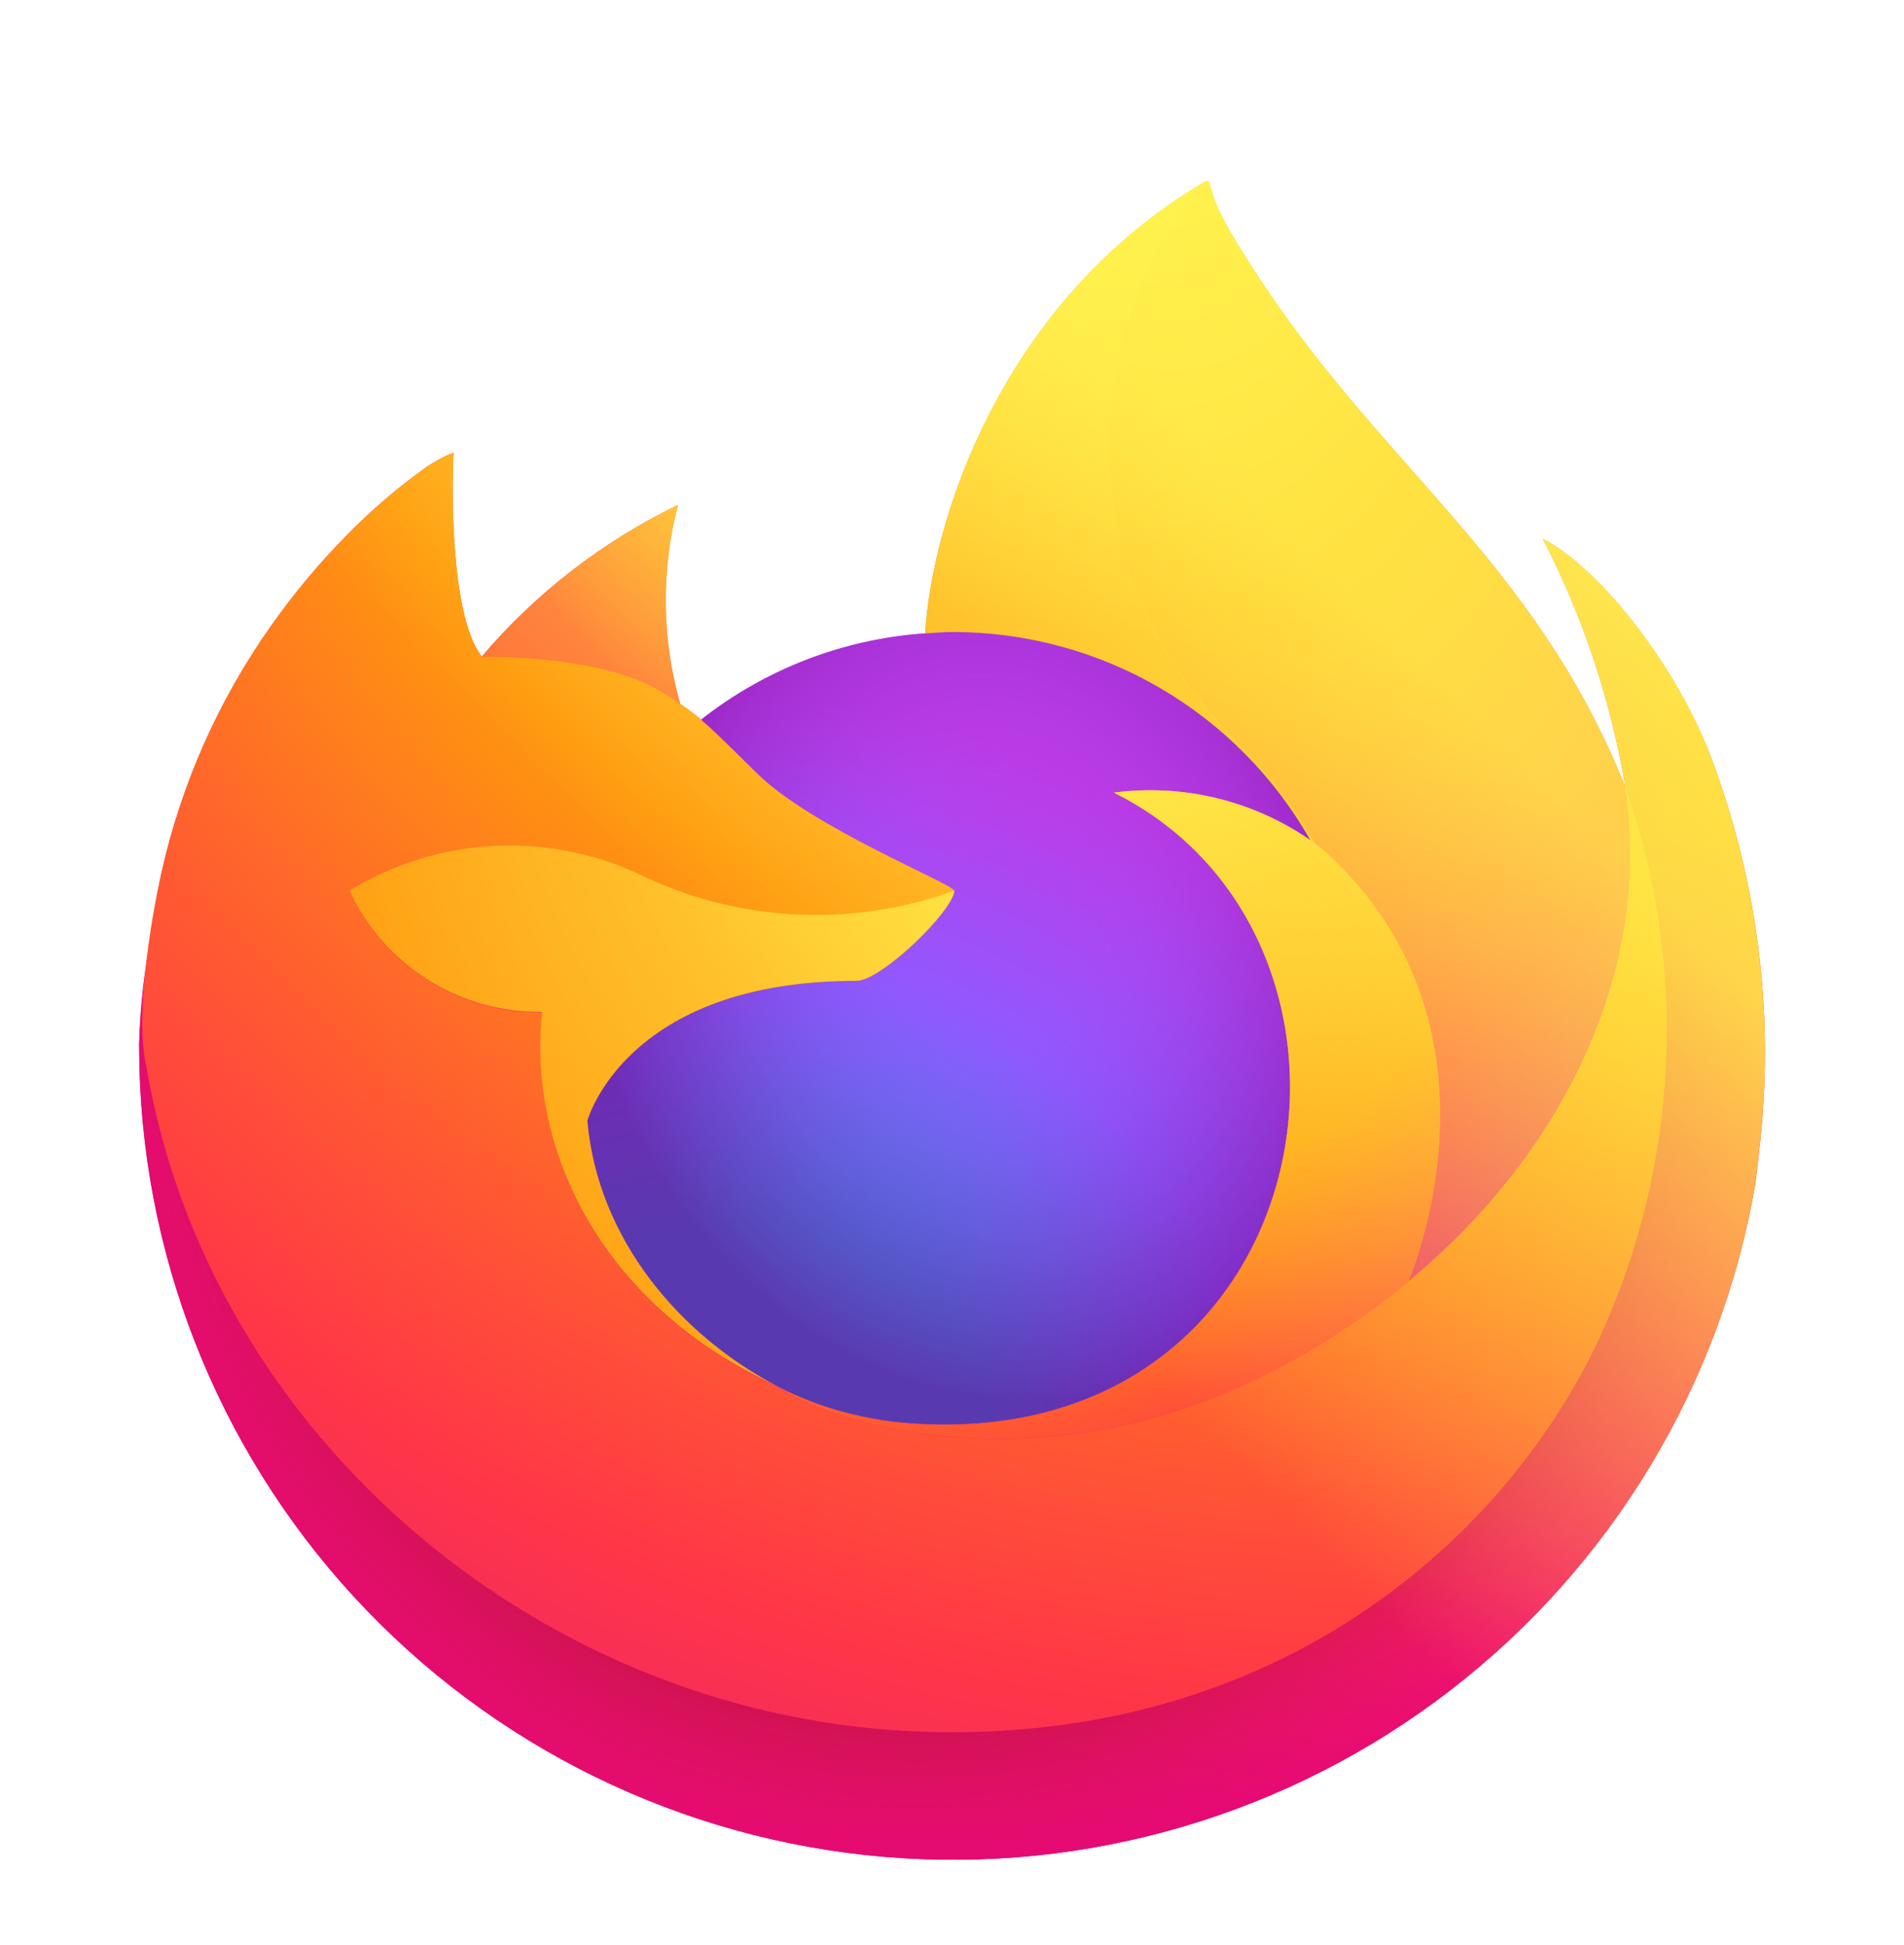 <svg width="92" height="94" viewBox="0 0 92 94" fill="none" xmlns="http://www.w3.org/2000/svg">
<g filter="url(#filter0_dd_4265_360856)">
<path d="M82.433 29.985C80.725 25.873 77.258 21.434 74.544 20.031C76.48 23.779 77.823 27.804 78.527 31.964L78.534 32.03C74.087 20.949 66.55 16.474 60.391 6.743C60.079 6.251 59.768 5.758 59.464 5.237C59.291 4.94 59.152 4.672 59.031 4.426C58.776 3.931 58.579 3.408 58.444 2.868C58.445 2.843 58.436 2.819 58.419 2.8C58.403 2.782 58.38 2.77 58.355 2.767C58.331 2.76 58.305 2.76 58.281 2.767C58.276 2.767 58.268 2.776 58.262 2.778C58.256 2.78 58.243 2.789 58.233 2.793L58.249 2.767C48.37 8.55 45.017 19.256 44.712 24.613C40.766 24.884 36.993 26.337 33.886 28.785C33.561 28.51 33.223 28.253 32.871 28.016C31.975 24.879 31.937 21.559 32.76 18.403C29.133 20.16 25.909 22.652 23.294 25.719H23.276C21.717 23.744 21.827 17.229 21.916 15.868C21.455 16.054 21.015 16.288 20.603 16.566C19.227 17.548 17.941 18.649 16.759 19.858C15.413 21.223 14.183 22.699 13.083 24.269V24.275V24.268C10.555 27.852 8.762 31.901 7.806 36.181L7.754 36.441C7.68 36.787 7.413 38.52 7.367 38.896C7.367 38.926 7.361 38.953 7.358 38.983C7.014 40.772 6.8 42.584 6.72 44.404V44.607C6.737 54.448 10.443 63.925 17.107 71.168C23.77 78.41 32.906 82.891 42.712 83.726C52.518 84.561 62.28 81.69 70.072 75.679C77.865 69.668 83.12 60.954 84.802 51.258C84.868 50.75 84.921 50.248 84.98 49.735C85.79 43.04 84.913 36.249 82.429 29.979L82.433 29.985ZM37.106 60.771C37.29 60.86 37.462 60.955 37.651 61.039L37.678 61.056C37.488 60.965 37.297 60.87 37.106 60.771ZM78.535 32.041V32.003L78.542 32.045L78.535 32.041Z" fill="url(#paint0_linear_4265_360856)"/>
<path d="M82.433 29.985C80.724 25.873 77.258 21.434 74.544 20.031C76.479 23.779 77.823 27.804 78.526 31.964V32.001L78.533 32.043C81.565 40.718 81.127 50.229 77.31 58.588C72.802 68.259 61.896 78.172 44.819 77.684C26.371 77.162 10.116 63.468 7.082 45.538C6.529 42.711 7.082 41.277 7.36 38.978C6.98 40.764 6.769 42.581 6.728 44.405V44.608C6.745 54.449 10.451 63.926 17.114 71.168C23.778 78.411 32.914 82.892 42.72 83.727C52.526 84.562 62.288 81.691 70.08 75.68C77.872 69.669 83.128 60.955 84.809 51.258C84.875 50.751 84.929 50.249 84.988 49.736C85.798 43.041 84.921 36.25 82.437 29.98L82.433 29.985Z" fill="url(#paint1_radial_4265_360856)"/>
<path d="M82.433 29.985C80.724 25.873 77.258 21.434 74.544 20.031C76.479 23.779 77.823 27.804 78.526 31.964V32.001L78.533 32.043C81.565 40.718 81.127 50.229 77.31 58.588C72.802 68.259 61.896 78.172 44.819 77.684C26.371 77.162 10.116 63.468 7.082 45.538C6.529 42.711 7.082 41.277 7.36 38.978C6.98 40.764 6.769 42.581 6.728 44.405V44.608C6.745 54.449 10.451 63.926 17.114 71.168C23.778 78.411 32.914 82.892 42.72 83.727C52.526 84.562 62.288 81.691 70.08 75.68C77.872 69.669 83.128 60.955 84.809 51.258C84.875 50.751 84.929 50.249 84.988 49.736C85.798 43.041 84.921 36.25 82.437 29.98L82.433 29.985Z" fill="url(#paint2_radial_4265_360856)"/>
<path d="M63.316 34.602C63.401 34.662 63.48 34.722 63.56 34.782C62.573 33.03 61.343 31.426 59.907 30.018C47.68 17.79 56.704 3.513 58.225 2.783L58.24 2.76C48.362 8.544 45.008 19.25 44.704 24.607C45.163 24.576 45.617 24.537 46.086 24.537C49.591 24.544 53.031 25.479 56.057 27.246C59.084 29.014 61.588 31.551 63.316 34.6V34.602Z" fill="url(#paint3_radial_4265_360856)"/>
<path d="M46.107 37.047C46.042 38.026 42.586 41.4 41.377 41.4C30.195 41.4 28.379 48.165 28.379 48.165C28.874 53.861 32.844 58.555 37.642 61.031C37.861 61.145 38.084 61.247 38.306 61.348C38.691 61.518 39.076 61.676 39.461 61.821C41.107 62.403 42.832 62.736 44.578 62.808C64.182 63.727 67.977 39.368 53.831 32.296C57.168 31.861 60.547 32.682 63.313 34.598C61.586 31.549 59.081 29.012 56.055 27.244C53.029 25.477 49.588 24.542 46.084 24.535C45.617 24.535 45.16 24.574 44.702 24.605C40.755 24.876 36.982 26.329 33.875 28.777C34.474 29.284 35.151 29.962 36.577 31.367C39.245 33.996 46.09 36.72 46.105 37.039L46.107 37.047Z" fill="url(#paint4_radial_4265_360856)"/>
<path d="M46.107 37.047C46.042 38.026 42.586 41.4 41.377 41.4C30.195 41.4 28.379 48.165 28.379 48.165C28.874 53.861 32.844 58.555 37.642 61.031C37.861 61.145 38.084 61.247 38.306 61.348C38.691 61.518 39.076 61.676 39.461 61.821C41.107 62.403 42.832 62.736 44.578 62.808C64.182 63.727 67.977 39.368 53.831 32.296C57.168 31.861 60.547 32.682 63.313 34.598C61.586 31.549 59.081 29.012 56.055 27.244C53.029 25.477 49.588 24.542 46.084 24.535C45.617 24.535 45.16 24.574 44.702 24.605C40.755 24.876 36.982 26.329 33.875 28.777C34.474 29.284 35.151 29.962 36.577 31.367C39.245 33.996 46.09 36.72 46.105 37.039L46.107 37.047Z" fill="url(#paint5_radial_4265_360856)"/>
<path d="M32.042 27.479C32.361 27.682 32.624 27.858 32.854 28.018C31.958 24.881 31.92 21.562 32.744 18.405C29.116 20.163 25.892 22.654 23.277 25.721C23.469 25.716 29.174 25.614 32.042 27.479Z" fill="url(#paint6_radial_4265_360856)"/>
<path d="M7.075 45.541C10.11 63.471 26.364 77.169 44.812 77.687C61.889 78.17 72.797 68.256 77.303 58.59C81.12 50.231 81.558 40.72 78.527 32.045V32.007C78.527 31.978 78.52 31.961 78.527 31.97L78.534 32.036C79.929 41.145 75.296 49.966 68.052 55.942L68.029 55.993C53.915 67.49 40.409 62.928 37.679 61.067C37.489 60.975 37.298 60.88 37.107 60.782C28.879 56.849 25.479 49.356 26.209 42.923C24.256 42.952 22.336 42.413 20.683 41.373C19.029 40.333 17.713 38.836 16.893 37.063C19.053 35.739 21.516 34.991 24.047 34.89C26.578 34.788 29.093 35.336 31.353 36.482C36.01 38.596 41.308 38.804 46.117 37.063C46.102 36.743 39.257 34.019 36.589 31.39C35.163 29.985 34.486 29.308 33.886 28.8C33.562 28.525 33.224 28.269 32.872 28.031C32.638 27.872 32.376 27.699 32.06 27.492C29.191 25.627 23.487 25.729 23.298 25.735H23.28C21.721 23.759 21.831 17.244 21.92 15.884C21.459 16.069 21.019 16.303 20.607 16.581C19.231 17.563 17.945 18.665 16.763 19.873C15.412 21.235 14.177 22.707 13.072 24.274C10.544 27.858 8.75 31.906 7.795 36.186C7.776 36.266 6.379 42.375 7.068 45.543L7.075 45.541Z" fill="url(#paint7_radial_4265_360856)"/>
<path d="M59.907 30.015C61.343 31.426 62.572 33.031 63.56 34.785C63.776 34.948 63.978 35.11 64.15 35.268C73.066 43.487 68.394 55.105 68.046 55.927C75.289 49.96 79.918 41.133 78.528 32.021C74.079 20.93 66.534 16.455 60.385 6.724C60.073 6.232 59.762 5.739 59.459 5.218C59.285 4.921 59.146 4.653 59.025 4.406C58.77 3.912 58.573 3.389 58.439 2.849C58.439 2.824 58.43 2.8 58.413 2.781C58.397 2.762 58.374 2.75 58.349 2.747C58.325 2.741 58.3 2.741 58.275 2.747C58.27 2.747 58.262 2.756 58.256 2.758C58.25 2.76 58.237 2.77 58.228 2.774C56.707 3.495 47.685 17.781 59.912 29.998L59.907 30.015Z" fill="url(#paint8_radial_4265_360856)"/>
<path d="M64.148 35.272C63.976 35.114 63.774 34.952 63.558 34.789C63.478 34.729 63.399 34.669 63.314 34.609C60.547 32.693 57.168 31.872 53.831 32.307C67.976 39.379 64.181 63.732 44.578 62.819C42.833 62.747 41.108 62.414 39.461 61.832C39.076 61.688 38.691 61.53 38.306 61.359C38.084 61.257 37.862 61.156 37.643 61.042L37.67 61.059C40.404 62.926 53.905 67.485 68.02 55.986L68.042 55.935C68.394 55.113 73.066 43.495 64.146 35.276L64.148 35.272Z" fill="url(#paint9_radial_4265_360856)"/>
<path d="M28.379 48.158C28.379 48.158 30.195 41.394 41.378 41.394C42.586 41.394 46.045 38.02 46.107 37.041C41.299 38.783 36 38.575 31.343 36.461C29.084 35.315 26.569 34.767 24.038 34.868C21.507 34.97 19.044 35.718 16.884 37.041C17.704 38.814 19.02 40.312 20.674 41.352C22.327 42.392 24.247 42.93 26.2 42.901C25.471 49.331 28.87 56.823 37.098 60.76C37.282 60.849 37.454 60.944 37.643 61.028C32.84 58.547 28.875 53.855 28.379 48.162V48.158Z" fill="url(#paint10_radial_4265_360856)"/>
<path d="M82.433 29.985C80.724 25.873 77.258 21.434 74.544 20.031C76.479 23.779 77.823 27.804 78.526 31.964L78.534 32.03C74.087 20.949 66.55 16.474 60.391 6.743C60.079 6.251 59.768 5.758 59.464 5.237C59.291 4.94 59.152 4.672 59.031 4.426C58.776 3.931 58.579 3.408 58.444 2.868C58.445 2.843 58.436 2.819 58.419 2.8C58.403 2.782 58.38 2.77 58.355 2.767C58.331 2.76 58.305 2.76 58.281 2.767C58.276 2.767 58.268 2.776 58.262 2.778C58.256 2.78 58.242 2.789 58.233 2.793L58.249 2.767C48.37 8.55 45.017 19.256 44.712 24.613C45.171 24.582 45.626 24.543 46.094 24.543C49.599 24.55 53.039 25.485 56.066 27.252C59.092 29.02 61.596 31.557 63.324 34.606C60.558 32.69 57.179 31.869 53.842 32.304C67.987 39.376 64.192 63.729 44.589 62.816C42.843 62.744 41.118 62.411 39.471 61.829C39.087 61.685 38.702 61.527 38.317 61.356C38.094 61.254 37.872 61.153 37.653 61.039L37.68 61.056C37.49 60.965 37.299 60.87 37.108 60.771C37.292 60.86 37.464 60.955 37.653 61.039C32.85 58.557 28.885 53.865 28.39 48.173C28.39 48.173 30.205 41.408 41.388 41.408C42.597 41.408 46.056 38.034 46.118 37.056C46.102 36.736 39.258 34.011 36.59 31.383C35.164 29.978 34.487 29.301 33.888 28.793C33.563 28.518 33.225 28.262 32.873 28.024C31.977 24.887 31.939 21.568 32.762 18.411C29.134 20.169 25.911 22.66 23.296 25.727H23.278C21.719 23.752 21.829 17.237 21.918 15.877C21.457 16.062 21.017 16.296 20.605 16.574C19.229 17.556 17.943 18.657 16.761 19.866C15.415 21.232 14.185 22.707 13.085 24.277C10.557 27.861 8.763 31.909 7.808 36.189L7.756 36.449C7.682 36.795 7.35 38.552 7.302 38.93C6.999 40.744 6.805 42.575 6.722 44.412V44.615C6.739 54.456 10.445 63.934 17.109 71.176C23.772 78.418 32.908 82.899 42.714 83.734C52.52 84.569 62.282 81.698 70.074 75.687C77.867 69.676 83.122 60.962 84.803 51.266C84.87 50.758 84.923 50.256 84.982 49.743C85.792 43.048 84.915 36.257 82.431 29.987L82.433 29.985Z" fill="url(#paint11_linear_4265_360856)"/>
</g>
<defs>
<filter id="filter0_dd_4265_360856" x="0.72" y="0.742" width="90.561" height="93.134" filterUnits="userSpaceOnUse" color-interpolation-filters="sRGB">
<feFlood flood-opacity="0" result="BackgroundImageFix"/>
<feColorMatrix in="SourceAlpha" type="matrix" values="0 0 0 0 0 0 0 0 0 0 0 0 0 0 0 0 0 0 127 0" result="hardAlpha"/>
<feMorphology radius="2" operator="erode" in="SourceAlpha" result="effect1_dropShadow_4265_360856"/>
<feOffset dy="2"/>
<feGaussianBlur stdDeviation="2"/>
<feColorMatrix type="matrix" values="0 0 0 0 0.063 0 0 0 0 0.094 0 0 0 0 0.157 0 0 0 0.06 0"/>
<feBlend mode="normal" in2="BackgroundImageFix" result="effect1_dropShadow_4265_360856"/>
<feColorMatrix in="SourceAlpha" type="matrix" values="0 0 0 0 0 0 0 0 0 0 0 0 0 0 0 0 0 0 127 0" result="hardAlpha"/>
<feMorphology radius="2" operator="erode" in="SourceAlpha" result="effect2_dropShadow_4265_360856"/>
<feOffset dy="4"/>
<feGaussianBlur stdDeviation="4"/>
<feColorMatrix type="matrix" values="0 0 0 0 0.063 0 0 0 0 0.094 0 0 0 0 0.157 0 0 0 0.1 0"/>
<feBlend mode="normal" in2="effect1_dropShadow_4265_360856" result="effect2_dropShadow_4265_360856"/>
<feBlend mode="normal" in="SourceGraphic" in2="effect2_dropShadow_4265_360856" result="shape"/>
</filter>
<linearGradient id="paint0_linear_4265_360856" x1="77.228" y1="15.329" x2="11.938" y2="78.322" gradientUnits="userSpaceOnUse">
<stop offset="0.048" stop-color="#FFF44F"/>
<stop offset="0.111" stop-color="#FFE847"/>
<stop offset="0.225" stop-color="#FFC830"/>
<stop offset="0.368" stop-color="#FF980E"/>
<stop offset="0.401" stop-color="#FF8B16"/>
<stop offset="0.462" stop-color="#FF672A"/>
<stop offset="0.534" stop-color="#FF3647"/>
<stop offset="0.705" stop-color="#E31587"/>
</linearGradient>
<radialGradient id="paint1_radial_4265_360856" cx="0" cy="0" r="1" gradientUnits="userSpaceOnUse" gradientTransform="translate(74.701 11.893) scale(81.989 81.989)">
<stop offset="0.129" stop-color="#FFBD4F"/>
<stop offset="0.186" stop-color="#FFAC31"/>
<stop offset="0.247" stop-color="#FF9D17"/>
<stop offset="0.283" stop-color="#FF980E"/>
<stop offset="0.403" stop-color="#FF563B"/>
<stop offset="0.467" stop-color="#FF3750"/>
<stop offset="0.71" stop-color="#F5156C"/>
<stop offset="0.782" stop-color="#EB0878"/>
<stop offset="0.86" stop-color="#E50080"/>
</radialGradient>
<radialGradient id="paint2_radial_4265_360856" cx="0" cy="0" r="1" gradientUnits="userSpaceOnUse" gradientTransform="translate(44.26 45.378) scale(81.989 81.989)">
<stop offset="0.3" stop-color="#960E18"/>
<stop offset="0.351" stop-color="#B11927" stop-opacity="0.74"/>
<stop offset="0.435" stop-color="#DB293D" stop-opacity="0.343"/>
<stop offset="0.497" stop-color="#F5334B" stop-opacity="0.094"/>
<stop offset="0.53" stop-color="#FF3750" stop-opacity="0"/>
</radialGradient>
<radialGradient id="paint3_radial_4265_360856" cx="0" cy="0" r="1" gradientUnits="userSpaceOnUse" gradientTransform="translate(54.407 -6.372) scale(59.391 59.391)">
<stop offset="0.132" stop-color="#FFF44F"/>
<stop offset="0.252" stop-color="#FFDC3E"/>
<stop offset="0.506" stop-color="#FF9D12"/>
<stop offset="0.526" stop-color="#FF980E"/>
</radialGradient>
<radialGradient id="paint4_radial_4265_360856" cx="0" cy="0" r="1" gradientUnits="userSpaceOnUse" gradientTransform="translate(35.128 66.687) scale(39.036 39.036)">
<stop offset="0.353" stop-color="#3A8EE6"/>
<stop offset="0.472" stop-color="#5C79F0"/>
<stop offset="0.669" stop-color="#9059FF"/>
<stop offset="1" stop-color="#C139E6"/>
</radialGradient>
<radialGradient id="paint5_radial_4265_360856" cx="0" cy="0" r="1" gradientUnits="userSpaceOnUse" gradientTransform="translate(48.226 38.34) rotate(-13.592) scale(20.7 24.235)">
<stop offset="0.206" stop-color="#9059FF" stop-opacity="0"/>
<stop offset="0.278" stop-color="#8C4FF3" stop-opacity="0.064"/>
<stop offset="0.747" stop-color="#7716A8" stop-opacity="0.45"/>
<stop offset="0.975" stop-color="#6E008B" stop-opacity="0.6"/>
</radialGradient>
<radialGradient id="paint6_radial_4265_360856" cx="0" cy="0" r="1" gradientUnits="userSpaceOnUse" gradientTransform="translate(43.245 8.849) scale(28.087 28.087)">
<stop stop-color="#FFE226"/>
<stop offset="0.121" stop-color="#FFDB27"/>
<stop offset="0.295" stop-color="#FFC82A"/>
<stop offset="0.502" stop-color="#FFA930"/>
<stop offset="0.732" stop-color="#FF7E37"/>
<stop offset="0.792" stop-color="#FF7139"/>
</radialGradient>
<radialGradient id="paint7_radial_4265_360856" cx="0" cy="0" r="1" gradientUnits="userSpaceOnUse" gradientTransform="translate(65.569 -9.416) scale(119.837)">
<stop offset="0.113" stop-color="#FFF44F"/>
<stop offset="0.456" stop-color="#FF980E"/>
<stop offset="0.622" stop-color="#FF5634"/>
<stop offset="0.716" stop-color="#FF3647"/>
<stop offset="0.904" stop-color="#E31587"/>
</radialGradient>
<radialGradient id="paint8_radial_4265_360856" cx="0" cy="0" r="1" gradientUnits="userSpaceOnUse" gradientTransform="translate(55.609 -2.772) rotate(83.976) scale(87.818 57.634)">
<stop stop-color="#FFF44F"/>
<stop offset="0.06" stop-color="#FFE847"/>
<stop offset="0.168" stop-color="#FFC830"/>
<stop offset="0.304" stop-color="#FF980E"/>
<stop offset="0.356" stop-color="#FF8B16"/>
<stop offset="0.455" stop-color="#FF672A"/>
<stop offset="0.57" stop-color="#FF3647"/>
<stop offset="0.737" stop-color="#E31587"/>
</radialGradient>
<radialGradient id="paint9_radial_4265_360856" cx="0" cy="0" r="1" gradientUnits="userSpaceOnUse" gradientTransform="translate(43.245 18.996) scale(74.804 74.804)">
<stop offset="0.137" stop-color="#FFF44F"/>
<stop offset="0.48" stop-color="#FF980E"/>
<stop offset="0.592" stop-color="#FF5634"/>
<stop offset="0.655" stop-color="#FF3647"/>
<stop offset="0.904" stop-color="#E31587"/>
</radialGradient>
<radialGradient id="paint10_radial_4265_360856" cx="0" cy="0" r="1" gradientUnits="userSpaceOnUse" gradientTransform="translate(62.524 23.055) scale(81.877)">
<stop offset="0.094" stop-color="#FFF44F"/>
<stop offset="0.231" stop-color="#FFE141"/>
<stop offset="0.509" stop-color="#FFAF1E"/>
<stop offset="0.626" stop-color="#FF980E"/>
</radialGradient>
<linearGradient id="paint11_linear_4265_360856" x1="76.436" y1="14.994" x2="20.891" y2="70.549" gradientUnits="userSpaceOnUse">
<stop offset="0.167" stop-color="#FFF44F" stop-opacity="0.8"/>
<stop offset="0.266" stop-color="#FFF44F" stop-opacity="0.634"/>
<stop offset="0.489" stop-color="#FFF44F" stop-opacity="0.217"/>
<stop offset="0.6" stop-color="#FFF44F" stop-opacity="0"/>
</linearGradient>
</defs>
</svg>
